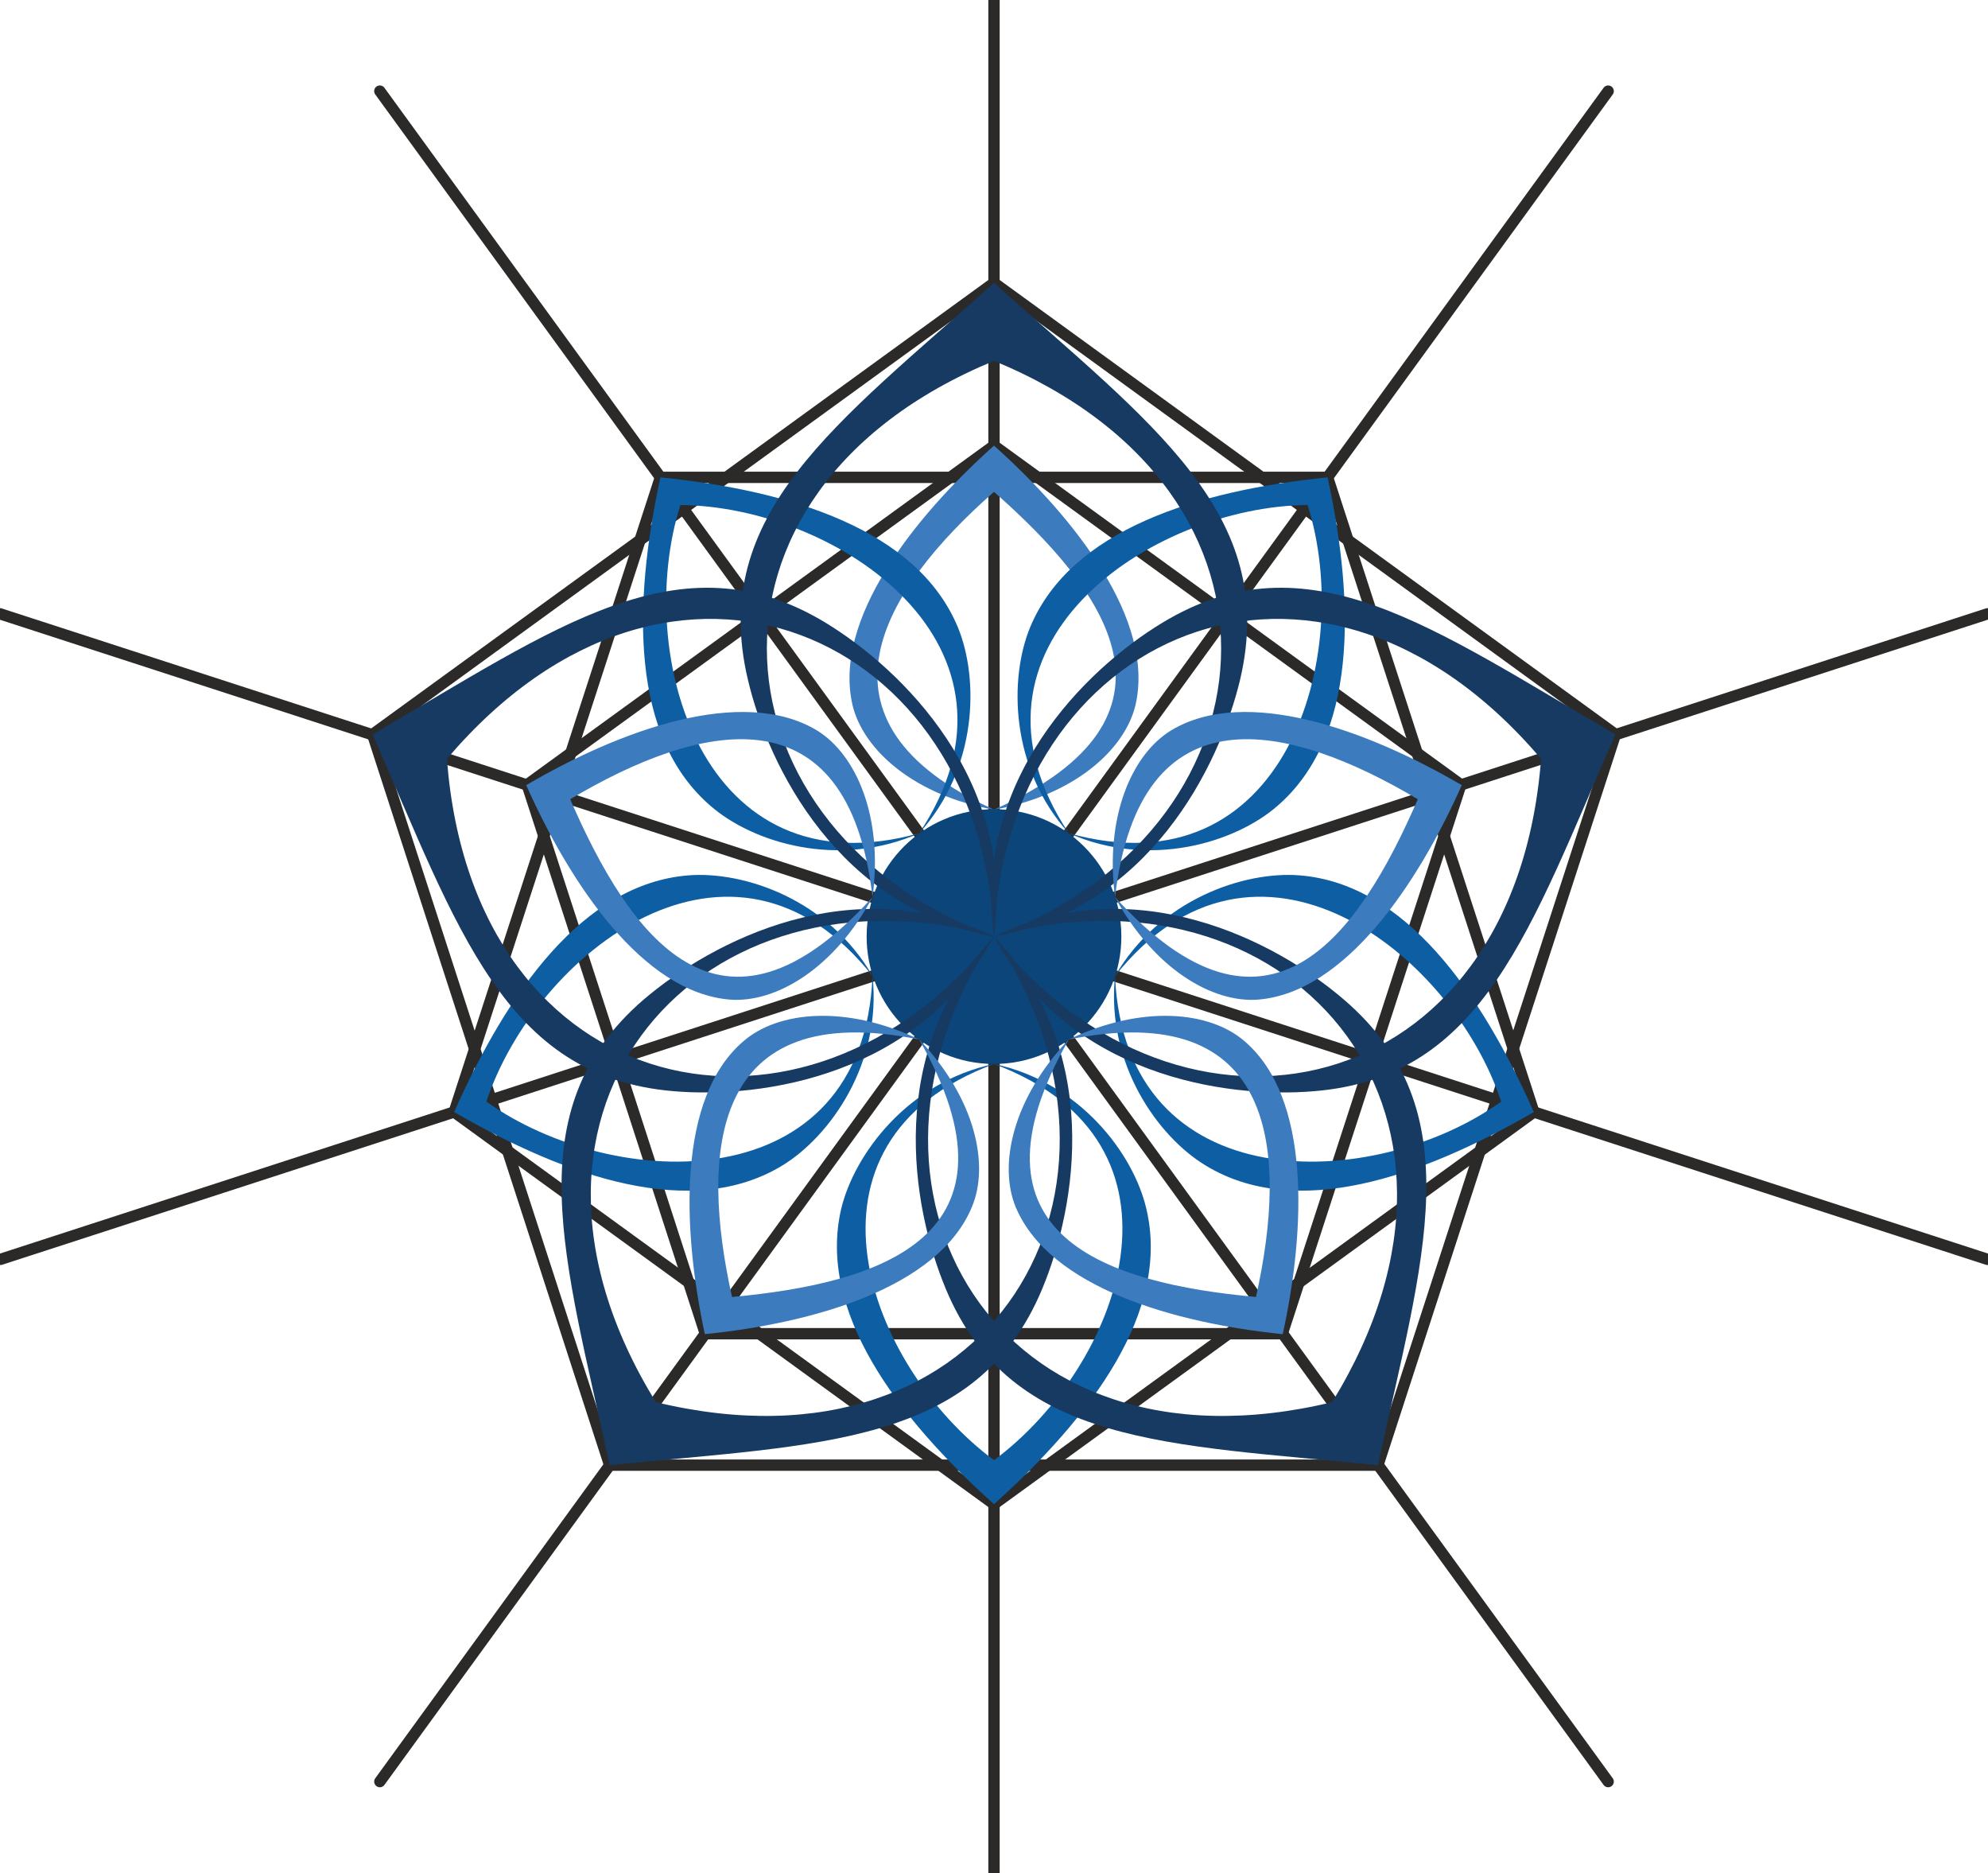 <?xml version="1.0" encoding="UTF-8"?> <svg xmlns="http://www.w3.org/2000/svg" xmlns:xlink="http://www.w3.org/1999/xlink" xml:space="preserve" width="43.857mm" height="41.317mm" version="1.1" style="shape-rendering:geometricPrecision; text-rendering:geometricPrecision; image-rendering:optimizeQuality; fill-rule:evenodd; clip-rule:evenodd" viewBox="0 0 4386 4132"> <defs> <style type="text/css"> .str0 {stroke:#2B2A29;stroke-width:25} .str2 {stroke:#2B2A29;stroke-width:20} .str1 {stroke:#2B2A29;stroke-width:25;stroke-linecap:round} .fil0 {fill:none} .fil1 {fill:#3C7BBE} .fil3 {fill:#0E5EA4} .fil2 {fill:#0B4579} .fil4 {fill:#163A62} </style> </defs> <g id="Слой_x0020_1">  <g id="_752400176"> <polygon class="fil0 str0" points="2193,3318 3384,2453 2929,1053 1457,1053 1002,2453 "></polygon> <polygon class="fil0 str0" points="2193,624 3564,1620 3040,3232 1345,3232 822,1620 "></polygon> <line class="fil0 str1" x1="838" y1="201" x2="3548" y2="3930"></line> <line class="fil0 str1" x1="3548" y1="201" x2="838" y2="3930"></line> <line class="fil0 str1" x1="4385" y1="1354" x2="1" y2="2778"></line> <line class="fil0 str1" x1="0" y1="1354" x2="4385" y2="2778"></line> <line class="fil0 str1" x1="2193" y1="4131" x2="2193" y2="0"></line> <polygon class="fil0 str0" points="2193,983 2708,1357 3223,1731 3026,2337 2829,2942 2193,2942 1556,2942 1360,2337 1163,1731 1678,1357 "></polygon> <polyline class="fil0 str2" points="3223,1731 2193,2066 2829,2942 "></polyline> <polyline class="fil0 str2" points="1556,2942 2193,2066 1163,1731 "></polyline> <line class="fil0 str2" x1="2193" y1="2066" x2="2193" y2="983"></line> <path class="fil1" d="M2193 1085c-246,216 -428,506 0,701 -175,-31 -288,-131 -312,-230 -44,-188 134,-414 312,-573 178,159 356,385 312,573 -24,99 -137,199 -312,230 456,-205 245,-485 0,-701z"></path> <circle class="fil2" cx="2193" cy="2066" r="281"></circle> <path class="fil3" d="M2885 1114c104,330 -48,858 -527,724 178,79 367,21 460,-60 176,-152 172,-443 111,-725 -287,29 -566,115 -656,330 -47,113 -45,311 85,455 -275,-414 181,-721 527,-724z"></path> <path class="fil3" d="M1501 1114c-104,330 47,858 527,724 -178,79 -367,21 -460,-60 -177,-152 -172,-443 -111,-725 287,29 566,115 656,330 47,113 45,311 -85,455 275,-414 -181,-721 -527,-724z"></path> <path class="fil3" d="M3312 2430c-281,201 -830,220 -852,-277 -20,193 94,354 200,418 199,121 474,27 724,-118 -117,-264 -284,-503 -516,-522 -123,-10 -310,53 -408,222 310,-390 743,-52 852,277z"></path> <path class="fil3" d="M1073 2430c282,201 831,220 852,-277 21,193 -94,354 -199,418 -199,121 -474,27 -724,-118 117,-264 284,-503 516,-522 123,-10 310,53 407,222 -309,-390 -742,-52 -852,277z"></path> <path class="fil3" d="M2193 3221c-278,-206 -466,-700 0,-874 -190,40 -308,199 -337,319 -53,226 122,459 337,652 215,-193 390,-426 336,-652 -28,-120 -146,-279 -336,-319 466,174 278,668 0,874z"></path> <path class="fil4" d="M2193 796c710,293 625,1040 0,1270 342,-62 497,-374 543,-567 86,-366 -196,-564 -543,-875 -347,311 -630,509 -543,875 45,193 201,505 543,567 -625,-230 -710,-977 0,-1270z"></path> <path class="fil4" d="M3400 1674c-59,765 -795,915 -1207,392 165,306 509,358 707,341 374,-31 476,-360 664,-787 -403,-234 -679,-441 -1000,-246 -170,103 -418,347 -371,692 25,-666 710,-977 1207,-392z"></path> <path class="fil4" d="M986 1674c58,765 795,915 1207,392 -165,306 -509,358 -707,341 -374,-31 -476,-360 -664,-787 403,-234 679,-441 1000,-246 169,103 418,347 371,692 -26,-666 -710,-977 -1207,-392z"></path> <path class="fil4" d="M1447 3093c746,180 1116,-474 746,-1027 240,251 183,594 106,778 -145,346 -490,341 -954,388 -98,-455 -209,-782 75,-1027 151,-129 460,-290 773,-139 -641,-181 -1149,373 -746,1027z"></path> <path class="fil4" d="M2939 3093c-746,180 -1117,-474 -746,-1027 -240,251 -183,594 -106,778 145,346 490,341 953,388 99,-455 210,-782 -75,-1027 -150,-129 -459,-290 -772,-139 641,-181 1148,373 746,1027z"></path> <path class="fil1" d="M3128 1763c-281,-167 -613,-251 -668,216 -23,-177 37,-315 124,-368 165,-99 434,0 641,121 -97,218 -257,457 -449,473 -102,8 -231,-69 -316,-226 337,371 538,84 668,-216z"></path> <path class="fil1" d="M1258 1763c281,-167 613,-251 667,216 24,-177 -36,-315 -123,-368 -165,-99 -435,0 -641,121 97,218 257,457 449,473 102,8 231,-69 315,-226 -336,371 -537,84 -667,-216z"></path> <path class="fil1" d="M1615 2861c-71,-319 -48,-661 413,-568 -161,-77 -311,-63 -388,4 -146,125 -135,413 -85,646 238,-24 515,-102 589,-280 40,-94 7,-241 -116,-370 248,435 -87,538 -413,568z"></path> <path class="fil1" d="M2771 2861c71,-319 48,-661 -413,-568 161,-77 311,-63 388,4 146,125 135,413 84,646 -237,-24 -514,-102 -589,-280 -39,-94 -6,-241 117,-370 -248,435 87,538 413,568z"></path> </g> </g> </svg> 